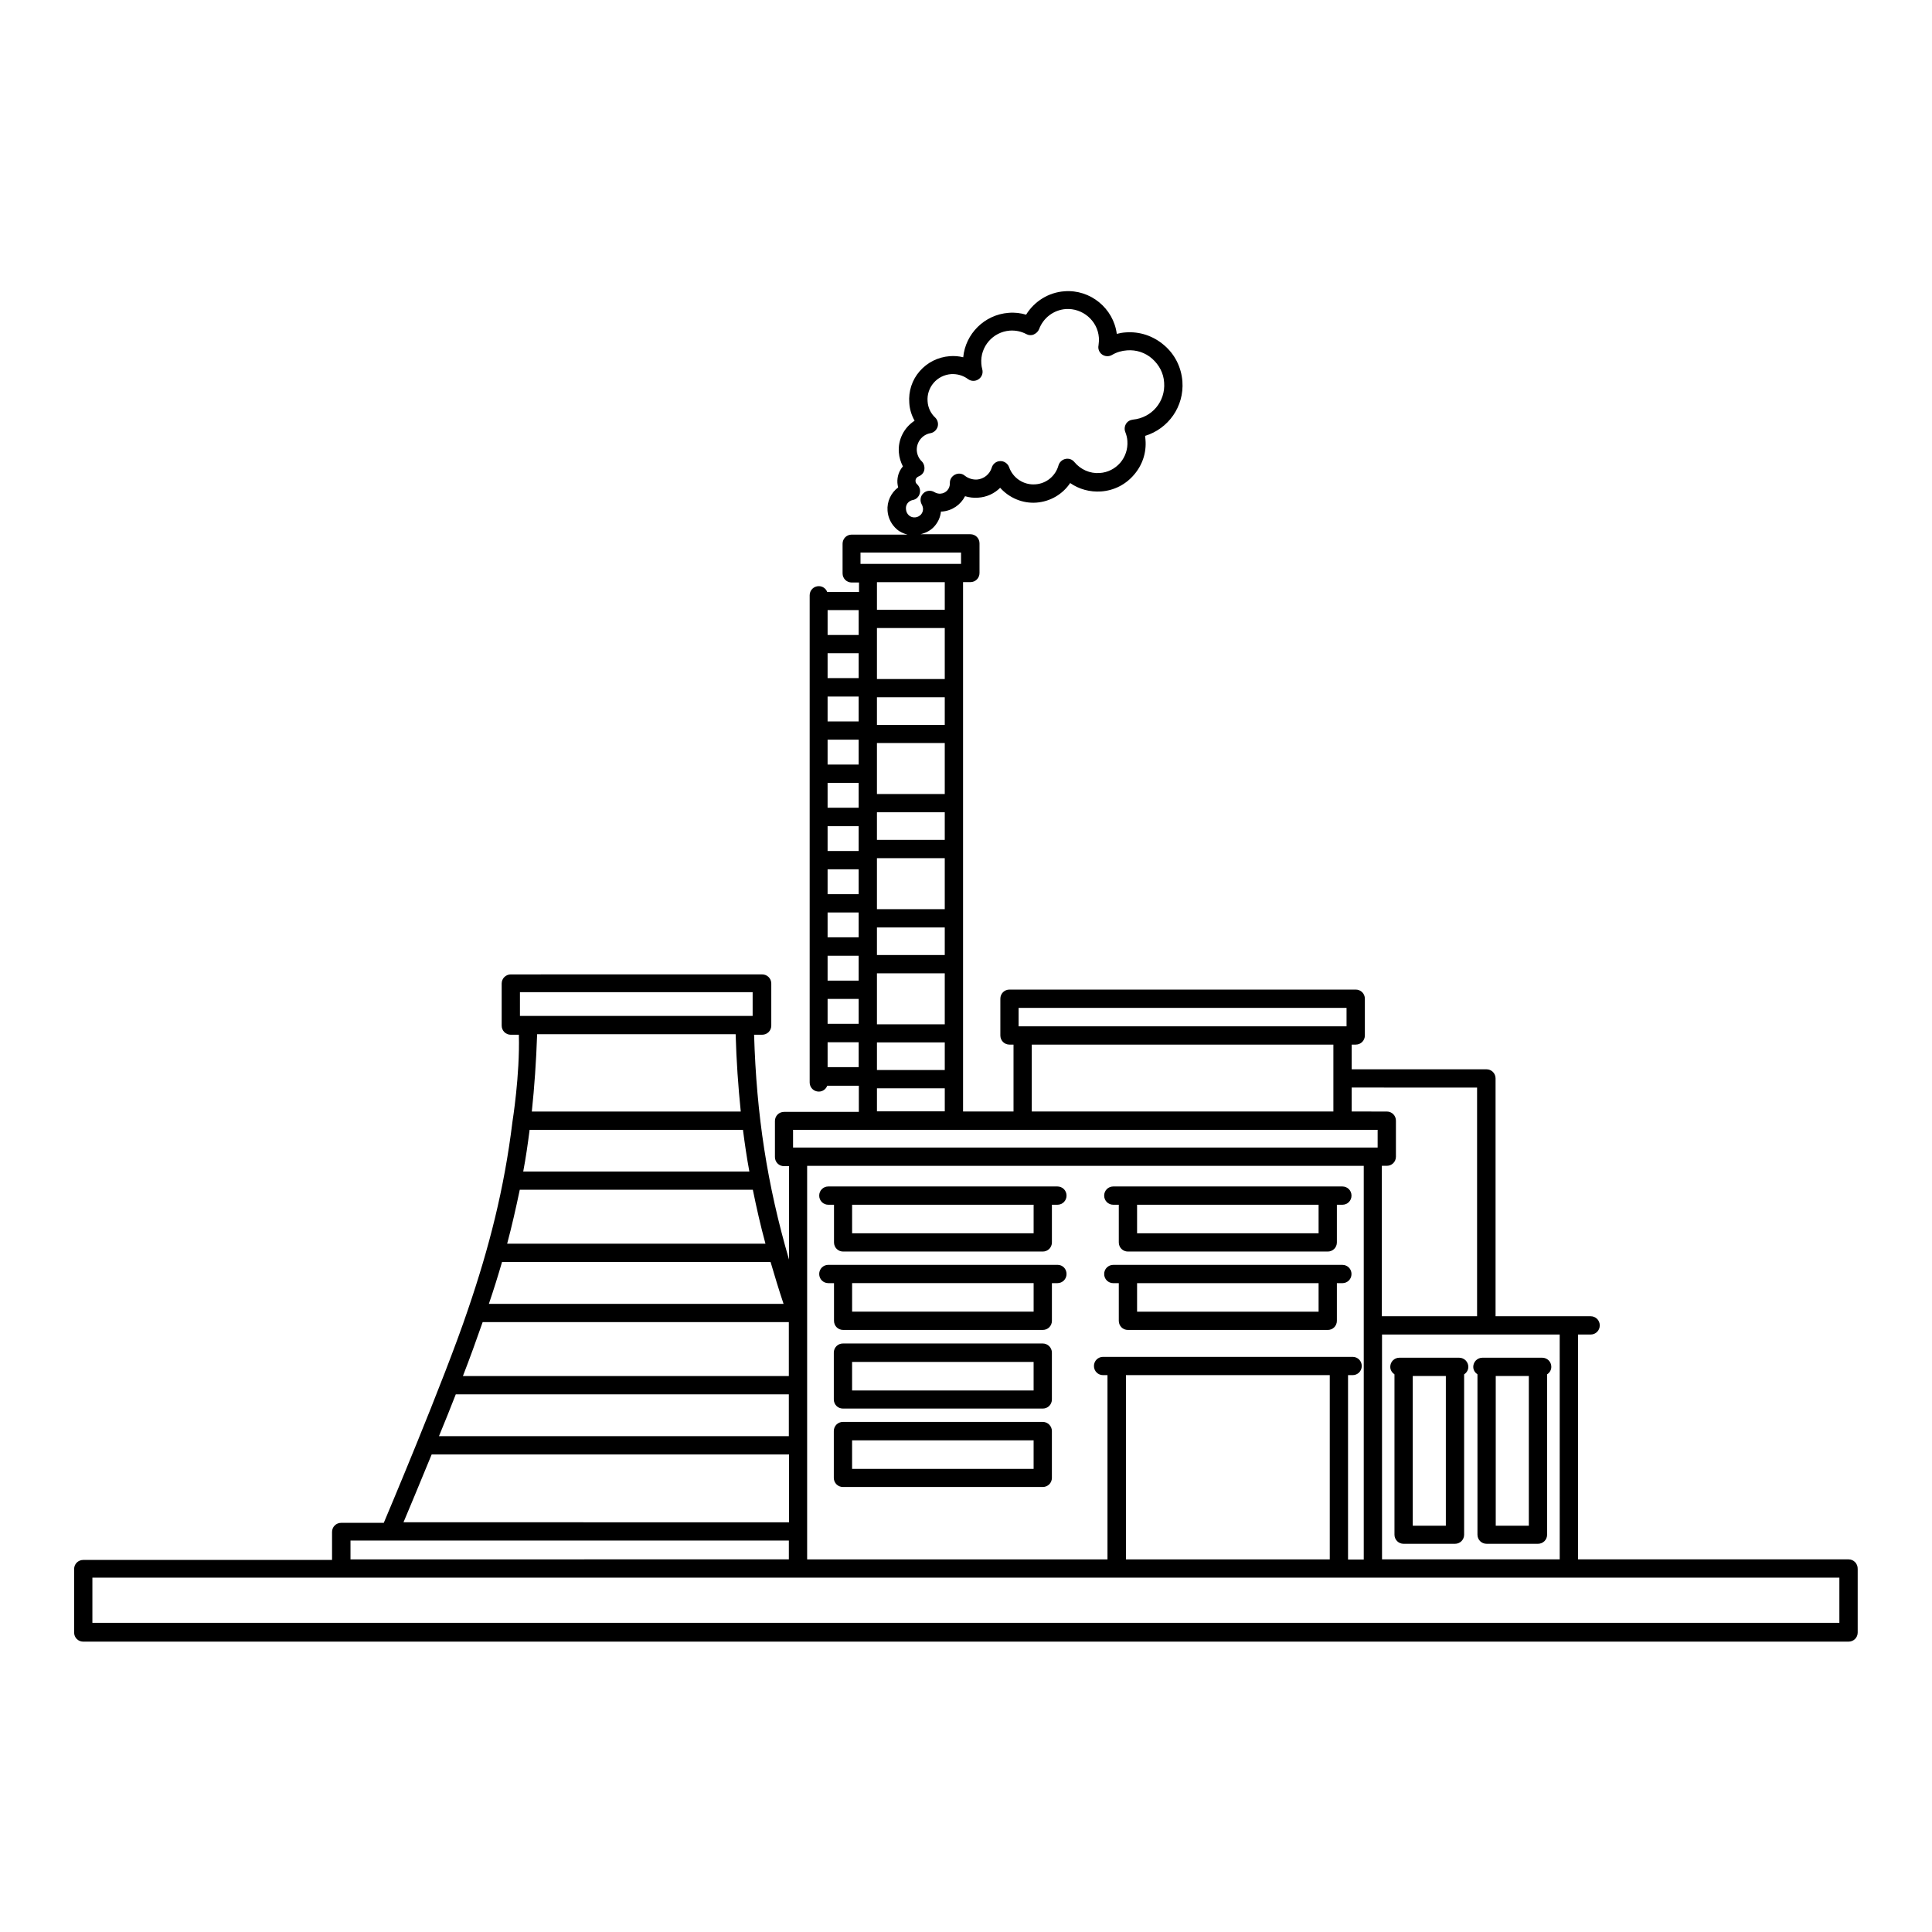 <?xml version="1.0" encoding="UTF-8"?>
<!-- Uploaded to: ICON Repo, www.iconrepo.com, Generator: ICON Repo Mixer Tools -->
<svg fill="#000000" width="800px" height="800px" version="1.1" viewBox="144 144 512 512" xmlns="http://www.w3.org/2000/svg">
 <g>
  <path d="m530.7 503.81h-15.84c-1.355 0-2.422 1.066-2.422 2.422 0 0.871 0.484 1.551 1.113 1.984v42.484c0 1.355 1.066 2.422 2.422 2.422h13.613c1.355 0 2.422-1.066 2.422-2.422v-42.484c0.68-0.438 1.113-1.164 1.113-1.984 0-1.309-1.066-2.422-2.422-2.422zm-12.305 44.52v-39.676h8.77v39.676z"/>
  <path d="m439.04 463.27h1.453v9.98c0 1.355 1.066 2.422 2.422 2.422h52.949c1.355 0 2.422-1.066 2.422-2.422v-9.98h1.453c1.355 0 2.422-1.066 2.422-2.422s-1.066-2.422-2.422-2.422h-60.699c-1.355 0-2.422 1.066-2.422 2.422s1.066 2.422 2.422 2.422zm54.402 7.559h-48.105v-7.559h48.105z"/>
  <path d="m420.34 520.82h-52.949c-1.355 0-2.422 1.066-2.422 2.422v12.402c0 1.355 1.066 2.422 2.422 2.422h52.949c1.355 0 2.422-1.066 2.422-2.422v-12.402c0-1.309-1.066-2.422-2.422-2.422zm-2.422 12.449h-48.105v-7.559h48.105z"/>
  <path d="m420.34 500.04h-52.949c-1.355 0-2.422 1.066-2.422 2.422v12.402c0 1.355 1.066 2.422 2.422 2.422h52.949c1.355 0 2.422-1.066 2.422-2.422v-12.402c0-1.309-1.066-2.422-2.422-2.422zm-2.422 12.449h-48.105v-7.559h48.105z"/>
  <path d="m633.93 557.25h-71.742v-59.586h3.344c1.355 0 2.422-1.066 2.422-2.422s-1.066-2.422-2.422-2.422h-25.191v-63.023c0-1.355-1.066-2.422-2.422-2.422l-35.703-0.004v-6.539h1.066c1.355 0 2.422-1.066 2.422-2.422v-9.738c0-1.355-1.066-2.422-2.422-2.422h-91.754c-1.355 0-2.422 1.066-2.422 2.422v9.738c0 1.355 1.066 2.422 2.422 2.422h1.066v17.73h-13.371v-140.29h1.938c1.355 0 2.422-1.066 2.422-2.422v-7.848c0-1.355-1.066-2.422-2.422-2.422h-13.227c1.453-0.34 2.762-1.016 3.731-2.133 0.969-1.113 1.551-2.422 1.695-3.875h0.242c2.711-0.195 4.988-1.793 6.152-4.07 1.113 0.34 2.277 0.484 3.488 0.387 2.277-0.145 4.312-1.113 5.812-2.617 2.375 2.664 5.957 4.215 9.641 3.926 3.684-0.289 6.926-2.227 8.914-5.184 2.375 1.648 5.231 2.422 8.188 2.227 3.391-0.242 6.492-1.793 8.719-4.41 2.227-2.566 3.344-5.863 3.051-9.301-0.047-0.34-0.047-0.68-0.098-1.016 6.152-1.891 10.367-7.75 9.883-14.438-0.289-3.731-1.984-7.168-4.844-9.59-2.859-2.469-6.492-3.684-10.223-3.391-0.773 0.047-1.598 0.195-2.324 0.387-0.871-6.781-7.023-11.82-13.855-11.289-4.215 0.289-7.992 2.664-10.172 6.199-1.5-0.438-3.051-0.629-4.652-0.484-6.394 0.484-11.434 5.57-12.016 11.773-1.164-0.289-2.375-0.387-3.586-0.289-3.102 0.242-5.91 1.648-7.945 3.973s-3.004 5.328-2.762 8.43c0.098 1.648 0.582 3.246 1.406 4.699-2.762 1.793-4.457 4.988-4.168 8.43 0.098 1.309 0.484 2.519 1.066 3.684-1.016 1.164-1.551 2.711-1.453 4.359 0.047 0.438 0.098 0.824 0.195 1.211-1.891 1.406-3.004 3.731-2.809 6.199 0.145 1.891 1.016 3.633 2.469 4.894 0.824 0.727 1.793 1.113 2.809 1.406h-14.773c-1.355 0-2.422 1.066-2.422 2.422v7.848c0 1.355 1.066 2.422 2.422 2.422h1.938v2.519h-8.43c-0.34-0.922-1.211-1.551-2.227-1.551-1.355 0-2.422 1.066-2.422 2.422v129.1c0 1.355 1.066 2.422 2.422 2.422 1.016 0 1.891-0.629 2.227-1.551h8.379v6.926h-19.812c-1.355 0-2.422 1.066-2.422 2.422v9.543c0 1.355 1.066 2.422 2.422 2.422h1.309v24.754c-5.812-19.957-8.621-38.32-9.254-59.586h2.133c1.355 0 2.422-1.066 2.422-2.422v-11.141c0-1.355-1.066-2.422-2.422-2.422l-66.602 0.004c-1.355 0-2.422 1.066-2.422 2.422v11.141c0 1.355 1.066 2.422 2.422 2.422h2.133c0.289 10.805-1.695 22.961-1.695 23.012-2.18 17.828-6.199 33.473-11.82 49.898-6.25 18.602-22.285 56.438-22.285 56.438h-11.289c-1.355 0-2.422 1.066-2.422 2.422v7.41h-65.93c-1.355 0-2.422 1.066-2.422 2.422v16.809c0 1.355 1.066 2.422 2.422 2.422h467.82c1.355 0 2.422-1.066 2.422-2.422v-16.809c0.047-1.453-1.066-2.566-2.375-2.566zm-248.08-280.73c0.922-0.145 1.648-0.824 1.891-1.742 0.242-0.922-0.047-1.84-0.727-2.469-0.145-0.145-0.387-0.387-0.387-0.824-0.047-0.531 0.289-1.016 0.773-1.211 0.773-0.289 1.406-0.922 1.551-1.742 0.145-0.824-0.098-1.695-0.68-2.277-0.773-0.727-1.211-1.742-1.309-2.809-0.145-2.227 1.406-4.262 3.633-4.652 0.871-0.145 1.598-0.824 1.891-1.695 0.242-0.871 0-1.793-0.629-2.422-1.211-1.113-1.938-2.664-2.035-4.312-0.145-1.793 0.438-3.535 1.598-4.894 1.164-1.355 2.809-2.18 4.602-2.324 1.598-0.098 3.195 0.34 4.504 1.309 0.824 0.629 1.984 0.629 2.809 0.047 0.871-0.582 1.258-1.648 0.969-2.664-0.145-0.484-0.195-0.969-0.242-1.453-0.34-4.504 3.051-8.43 7.559-8.77 1.5-0.098 3.004 0.195 4.359 0.922 0.629 0.34 1.355 0.387 1.984 0.098 0.629-0.289 1.164-0.773 1.406-1.406 1.113-3.004 3.875-5.086 7.074-5.328 4.41-0.289 8.43 3.051 8.77 7.559 0.047 0.727 0 1.406-0.098 2.082-0.195 0.922 0.195 1.891 0.969 2.422 0.773 0.531 1.793 0.582 2.617 0.098 1.211-0.727 2.566-1.113 3.973-1.211 2.422-0.195 4.844 0.582 6.684 2.227 1.84 1.648 3.004 3.828 3.148 6.297 0.387 5.039-3.246 9.348-8.285 9.832-0.773 0.098-1.453 0.484-1.84 1.164-0.387 0.68-0.438 1.453-0.145 2.18 0.289 0.727 0.484 1.5 0.531 2.324 0.145 2.133-0.531 4.168-1.891 5.766-1.406 1.598-3.293 2.566-5.426 2.711-2.617 0.195-5.086-0.922-6.734-2.906-0.582-0.727-1.5-1.016-2.375-0.824-0.871 0.195-1.598 0.871-1.84 1.742-0.773 2.762-3.195 4.797-6.106 4.988-3.102 0.242-5.957-1.648-6.977-4.555-0.34-0.969-1.355-1.648-2.324-1.598-1.066 0-1.984 0.727-2.277 1.742-0.531 1.742-2.082 3.004-3.926 3.148-1.113 0.047-2.277-0.289-3.195-1.016-0.727-0.629-1.742-0.727-2.617-0.289-0.871 0.438-1.406 1.309-1.355 2.277 0.047 1.453-1.016 2.664-2.469 2.762-0.531 0.047-1.113-0.098-1.598-0.387-0.922-0.582-2.18-0.484-2.953 0.289-0.824 0.773-0.969 1.984-0.438 2.953 0.195 0.34 0.289 0.68 0.34 1.016 0.047 0.629-0.145 1.211-0.531 1.648s-0.969 0.727-1.551 0.773c-0.629 0.047-1.211-0.145-1.648-0.531s-0.727-0.969-0.773-1.551c-0.191-1.25 0.633-2.269 1.746-2.512zm171.49 280.73h-47.086l-0.004-59.586h47.086zm-21.898-125.03v60.602h-25.238v-39.867h1.309c1.355 0 2.422-1.066 2.422-2.422v-9.543c0-1.355-1.066-2.422-2.422-2.422l-9.301-0.004v-6.348zm-121.5-21.121h86.906v4.894l-86.906-0.004zm3.488 9.734h79.93v17.73h-79.93zm-45.875-74.215h-8.234v-6.59h8.234zm0 4.844v6.59h-8.234v-6.59zm0 11.48v6.59h-8.234v-6.59zm0 11.434v6.59h-8.234v-6.59zm0 11.434v6.59h-8.234v-6.59zm4.844 3.973h17.973v7.316h-17.973zm0-4.844v-13.516h17.973v13.516zm0-18.359v-7.316h17.973v7.316zm0-12.16v-13.516h17.973v13.516zm0-18.312v-7.316h17.973v7.316zm-4.844-0.922h-8.234v-6.59h8.234zm-8.234 62.105h8.234v6.59h-8.234zm13.078 4.652h17.973v13.516h-17.973zm17.973-77.996h-17.973v-13.516h17.973zm-22.816-0.242h-8.234v-6.59h8.234zm-8.234 85.02h8.234v6.59h-8.234zm13.078 11.527h17.973v7.316h-17.973zm-4.359-129.82h26.645v3h-26.645zm22.332 7.848v7.316h-17.973v-7.316zm-22.816 14h-8.234v-6.59h8.234zm-8.234 114.52v-6.59h8.234v6.59zm13.078 5.617h17.973v6.106h-17.973zm-22.234 10.996h154.92v4.699h-154.92zm151.24 9.543v104.35h-4.164v-48.879h1.211c1.355 0 2.422-1.066 2.422-2.422 0-1.355-1.066-2.422-2.422-2.422h-66.125c-1.355 0-2.422 1.066-2.422 2.422 0 1.355 1.066 2.422 2.422 2.422h1.164v48.832h-79.594v-104.3zm-63.023 104.3v-48.832h54.016v48.832zm-165.34-78.816h71.164c1.066 3.633 2.18 7.316 3.441 11.094h-78.094c1.258-3.684 2.422-7.414 3.488-11.094zm4.699-19.137h61.766c0.969 4.746 2.035 9.496 3.344 14.289h-68.453c1.258-4.695 2.324-9.445 3.344-14.289zm2.613-15.891h56.535c0.484 3.731 1.016 7.41 1.695 11.047h-59.926c0.68-3.586 1.211-7.266 1.695-11.047zm-2.566-36.477h61.668v6.297h-61.668zm57.164 11.141c0.195 7.074 0.68 13.902 1.355 20.492h-55.371c0.68-6.492 1.164-13.273 1.406-20.492zm-67.047 76.301h81.141v14.289h-86.371c1.887-4.844 3.582-9.59 5.231-14.289zm-7.121 19.133h88.262v11.094h-92.719c1.551-3.777 3.051-7.461 4.457-11.094zm-10.898 26.84c1.551-3.731 3.051-7.363 4.504-10.898h94.707v17.973l-102.17-0.004zm-17.004 11.914h116.17v4.988l-116.17 0.004zm394.62 21.801h-463.02v-11.965h462.97v11.965z"/>
  <path d="m439.04 484.05h1.453v9.98c0 1.355 1.066 2.422 2.422 2.422h52.949c1.355 0 2.422-1.066 2.422-2.422v-9.98h1.453c1.355 0 2.422-1.066 2.422-2.422s-1.066-2.422-2.422-2.422h-60.699c-1.355 0-2.422 1.066-2.422 2.422s1.066 2.422 2.422 2.422zm54.402 7.559h-48.105v-7.559h48.105z"/>
  <path d="m424.27 479.2h-60.75c-1.355 0-2.422 1.066-2.422 2.422s1.066 2.422 2.422 2.422h1.5v9.98c0 1.355 1.066 2.422 2.422 2.422h52.902c1.355 0 2.422-1.066 2.422-2.422v-9.98h1.453c1.355 0 2.422-1.066 2.422-2.422s-1.016-2.422-2.371-2.422zm-6.348 12.402h-48.105v-7.559h48.105z"/>
  <path d="m363.52 463.27h1.5v9.98c0 1.355 1.066 2.422 2.422 2.422h52.902c1.355 0 2.422-1.066 2.422-2.422v-9.98h1.453c1.355 0 2.422-1.066 2.422-2.422s-1.066-2.422-2.422-2.422h-60.699c-1.355 0-2.422 1.066-2.422 2.422s1.066 2.422 2.422 2.422zm54.402 7.559h-48.105v-7.559h48.105z"/>
  <path d="m534.43 506.23c0 0.871 0.484 1.551 1.113 1.984v42.484c0 1.355 1.066 2.422 2.422 2.422h13.613c1.355 0 2.422-1.066 2.422-2.422v-42.484c0.68-0.438 1.113-1.164 1.113-1.984 0-1.355-1.066-2.422-2.422-2.422h-15.84c-1.355 0-2.422 1.113-2.422 2.422zm5.957 42.098v-39.676h8.77v39.676z"/>
 </g>
</svg>